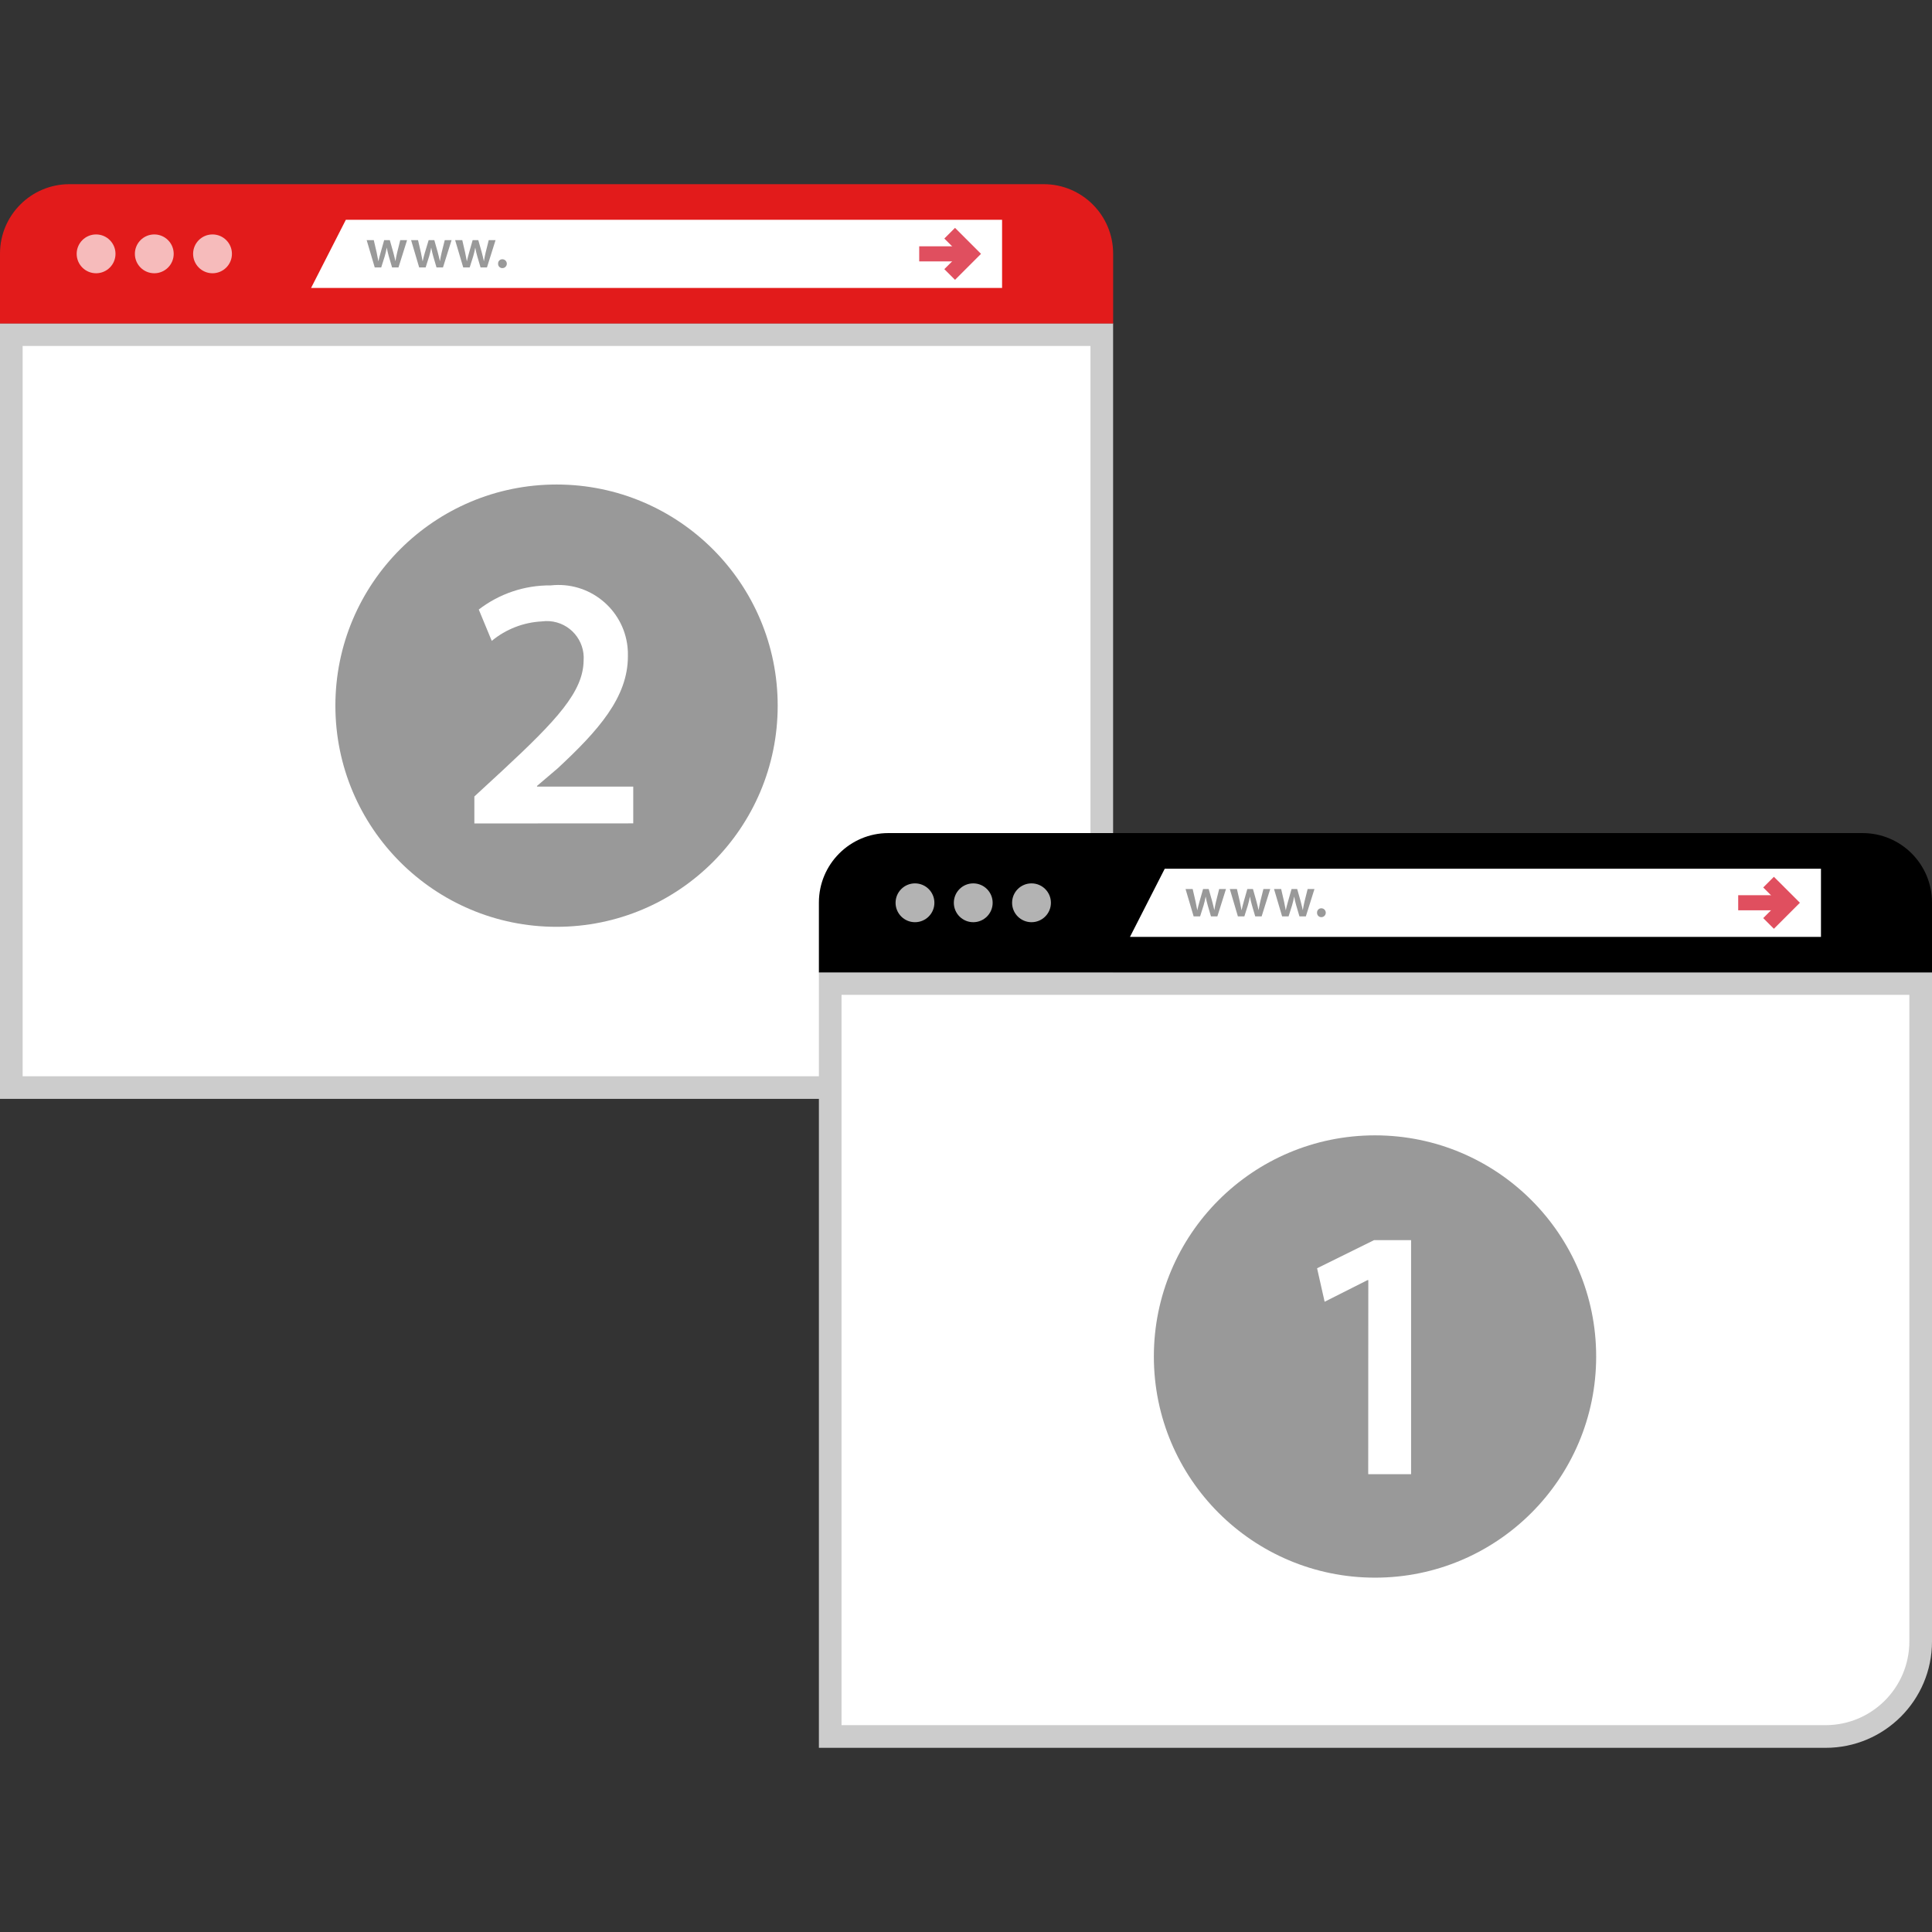 <?xml version="1.0" encoding="iso-8859-1"?>
<!-- Uploaded to: SVG Repo, www.svgrepo.com, Generator: SVG Repo Mixer Tools -->
<svg version="1.1" id="Layer_1" xmlns="http://www.w3.org/2000/svg" xmlns:xlink="http://www.w3.org/1999/xlink" 
	 viewBox="0 0 512 512" xml:space="preserve">
<rect x="0" y="0" width="512" height="512" fill="#333333" stroke="none"/>
<path style="fill:#FFFFFF;" d="M3,288.216V88.68h289v174.352c-0.016,13.904-11.28,25.168-25.184,25.184H3z"/>
<path style="fill:#CCCCCC;" d="M288.984,91.68v171.352c-0.016,12.248-9.936,22.168-22.184,22.184H6V91.68H288.984 M294.984,85.68H0
	v205.536h266.8c15.568,0,28.184-12.616,28.184-28.184C294.984,263.032,294.984,85.68,294.984,85.68z"/>
<path style="fill:#E21B1B;" d="M18.4,48.808h258.192c10.16,0,18.4,8.24,18.4,18.4v18.528H0V67.192
	C0.008,57.04,8.248,48.808,18.4,48.808z"/>
<g style="opacity:0.7;">
	<circle style="fill:#FFFFFF;" cx="25.464" cy="67.272" r="5.144"/>
</g>
<g style="opacity:0.7;">
	<circle style="fill:#FFFFFF;" cx="40.888" cy="67.272" r="5.144"/>
</g>
<g style="opacity:0.7;">
	<circle style="fill:#FFFFFF;" cx="56.32" cy="67.272" r="5.144"/>
</g>
<polygon style="fill:#FFFFFF;" points="265.56,76.304 82.44,76.304 91.656,58.24 265.56,58.24 "/>
<g>
	<path style="fill:#999999;" d="M99.056,63.632l0.76,3.288c0.168,0.8,0.328,1.6,0.464,2.352l0,0c0.152-0.8,0.392-1.6,0.592-2.336
		l0.936-3.304h1.496l0.904,3.2c0.224,0.848,0.424,1.64,0.584,2.4l0,0c0.128-0.8,0.288-1.6,0.48-2.4l0.8-3.2h1.808l-2.28,7.248
		h-1.696l-0.864-2.944c-0.224-0.768-0.4-1.544-0.544-2.328l0,0c-0.136,0.784-0.32,1.56-0.544,2.328l-0.928,2.944h-1.712
		l-2.144-7.248C97.168,63.632,99.056,63.632,99.056,63.632z"/>
	<path style="fill:#999999;" d="M110.784,63.632l0.76,3.288c0.168,0.8,0.328,1.6,0.464,2.352l0,0c0.152-0.8,0.392-1.6,0.592-2.336
		l1-3.304h1.496l0.904,3.2c0.224,0.848,0.424,1.64,0.584,2.4l0,0c0.128-0.8,0.288-1.6,0.48-2.4l0.8-3.2h1.808l-2.28,7.248h-1.712
		l-0.864-2.944c-0.224-0.768-0.4-1.544-0.544-2.328l0,0c-0.136,0.784-0.32,1.56-0.544,2.328L112.8,70.88h-1.712l-2.144-7.248
		C108.944,63.632,110.784,63.632,110.784,63.632z"/>
	<path style="fill:#999999;" d="M122.504,63.632l0.76,3.288c0.168,0.8,0.328,1.6,0.464,2.352l0,0c0.152-0.8,0.392-1.6,0.592-2.336
		l0.936-3.304h1.496l0.904,3.2c0.224,0.848,0.424,1.64,0.584,2.4l0,0c0.128-0.8,0.288-1.6,0.48-2.4l0.8-3.2h1.808l-2.28,7.248
		h-1.696l-0.864-2.944c-0.224-0.768-0.4-1.544-0.544-2.328l0,0c-0.136,0.784-0.32,1.56-0.544,2.328l-0.928,2.944h-1.712
		l-2.144-7.248C120.616,63.632,122.504,63.632,122.504,63.632z"/>
	<path style="fill:#999999;" d="M132,69.872c-0.032-0.616,0.44-1.136,1.056-1.168c0.024,0,0.056,0,0.08,0
		c0.648,0,1.176,0.528,1.176,1.176s-0.528,1.176-1.176,1.176c-0.616,0.008-1.128-0.48-1.136-1.104C132,69.928,132,69.896,132,69.872
		z"/>
</g>
<g>
	<rect x="243.6" y="65.272" style="fill:#E04F5F;" width="12.424" height="4"/>
	<polygon style="fill:#E04F5F;" points="253.088,74.16 250.256,71.328 254.32,67.272 250.256,63.216 253.088,60.384 259.976,67.272 
			"/>
</g>
<path style="fill:#FFFFFF;" d="M220,460.192V260.648h289V435c-0.016,13.904-11.28,25.168-25.184,25.184L220,460.192z"/>
<path style="fill:#CCCCCC;" d="M506,263.648V435c-0.016,12.248-9.936,22.168-22.184,22.184h-260.8V263.648H506 M512,257.648H217.016
	v205.544h266.8c15.568,0,28.184-12.616,28.184-28.184V435L512,257.648L512,257.648z"/>
<path d="M235.408,220.776H493.6c10.16,0,18.4,8.24,18.4,18.4v18.536H217.016v-18.544
	C217.024,229.016,225.256,220.784,235.408,220.776z"/>
<g style="opacity:0.7;">
	<circle style="fill:#FFFFFF;" cx="242.48" cy="239.248" r="5.144"/>
</g>
<g style="opacity:0.7;">
	<circle style="fill:#FFFFFF;" cx="257.92" cy="239.248" r="5.144"/>
</g>
<g style="opacity:0.7;">
	<circle style="fill:#FFFFFF;" cx="273.36" cy="239.248" r="5.144"/>
</g>
<polygon style="fill:#FFFFFF;" points="482.576,248.28 299.456,248.28 308.672,230.216 482.576,230.216 "/>
<g>
	<path style="fill:#999999;" d="M316.072,235.608l0.76,3.288c0.168,0.8,0.328,1.6,0.464,2.352l0,0c0.152-0.8,0.392-1.6,0.592-2.336
		l0.936-3.304h1.496l0.904,3.2c0.224,0.848,0.424,1.64,0.584,2.4l0,0c0.128-0.8,0.288-1.6,0.48-2.4l0.8-3.2h1.808l-2.28,7.248
		h-1.696l-0.864-2.944c-0.224-0.768-0.4-1.544-0.544-2.328l0,0c-0.136,0.784-0.32,1.56-0.544,2.328l-0.928,2.944h-1.712
		l-2.144-7.248H316.072z"/>
	<path style="fill:#999999;" d="M327.8,235.608l0.76,3.288c0.168,0.8,0.328,1.6,0.464,2.352l0,0c0.152-0.8,0.392-1.6,0.592-2.336
		l0.936-3.304h1.496l0.904,3.2c0.224,0.848,0.424,1.64,0.584,2.4l0,0c0.128-0.8,0.288-1.6,0.48-2.4l0.8-3.2h1.808l-2.28,7.248
		h-1.696l-0.864-2.944c-0.224-0.768-0.4-1.544-0.544-2.328l0,0c-0.136,0.784-0.32,1.56-0.544,2.328l-0.928,2.944h-1.712
		l-2.144-7.248H327.8z"/>
	<path style="fill:#999999;" d="M339.52,235.608l0.76,3.288c0.168,0.8,0.328,1.6,0.464,2.352l0,0c0.152-0.8,0.392-1.6,0.592-2.336
		l0.936-3.304h1.496l0.904,3.2c0.224,0.848,0.424,1.64,0.584,2.4l0,0c0.128-0.8,0.288-1.6,0.48-2.4l0.8-3.2h1.808l-2.28,7.248
		h-1.696l-0.864-2.944c-0.224-0.768-0.4-1.544-0.544-2.328l0,0c-0.136,0.784-0.32,1.56-0.544,2.328l-0.928,2.944h-1.712
		l-2.144-7.248H339.52z"/>
	<path style="fill:#999999;" d="M349.032,241.872c-0.032-0.616,0.44-1.136,1.056-1.168c0.024,0,0.056,0,0.08,0
		c0.648,0,1.176,0.528,1.176,1.176c0,0.648-0.528,1.176-1.176,1.176c-0.616,0.008-1.128-0.48-1.136-1.104
		C349.032,241.928,349.032,241.896,349.032,241.872z"/>
</g>
<g>
	<rect x="460.64" y="237.24" style="fill:#E04F5F;" width="12.432" height="4"/>
	<polygon style="fill:#E04F5F;" points="470.104,246.136 467.272,243.304 471.336,239.24 467.272,235.192 470.104,232.36 
		476.992,239.24 	"/>
</g>
<circle style="fill:#999999;" cx="364.392" cy="359.488" r="58.608"/>
<path style="fill:#FFFFFF;" d="M362.616,339.248H362.4l-11.36,5.728l-2-8.872l15.08-7.448h9.832v62.016h-11.36L362.616,339.248z"/>
<circle style="fill:#999999;" cx="147.488" cy="187.008" r="58.608"/>
<path style="fill:#FFFFFF;" d="M125.712,218.224v-7.152l7.352-6.784c14.608-13.552,21.48-21,21.6-29.208
	c0.4-5.376-3.64-10.064-9.016-10.464c-0.688-0.048-1.376-0.032-2.064,0.064c-4.864,0.248-9.512,2.056-13.264,5.16l-3.44-8.304
	c5.464-4.216,12.192-6.472,19.096-6.4c10.096-1.12,19.2,6.16,20.32,16.256c0.096,0.84,0.128,1.688,0.104,2.536
	c0,10.88-7.832,19.672-18.616,29.696l-5.464,4.648v0.192h25.496v9.736L125.712,218.224z"/>
</svg>